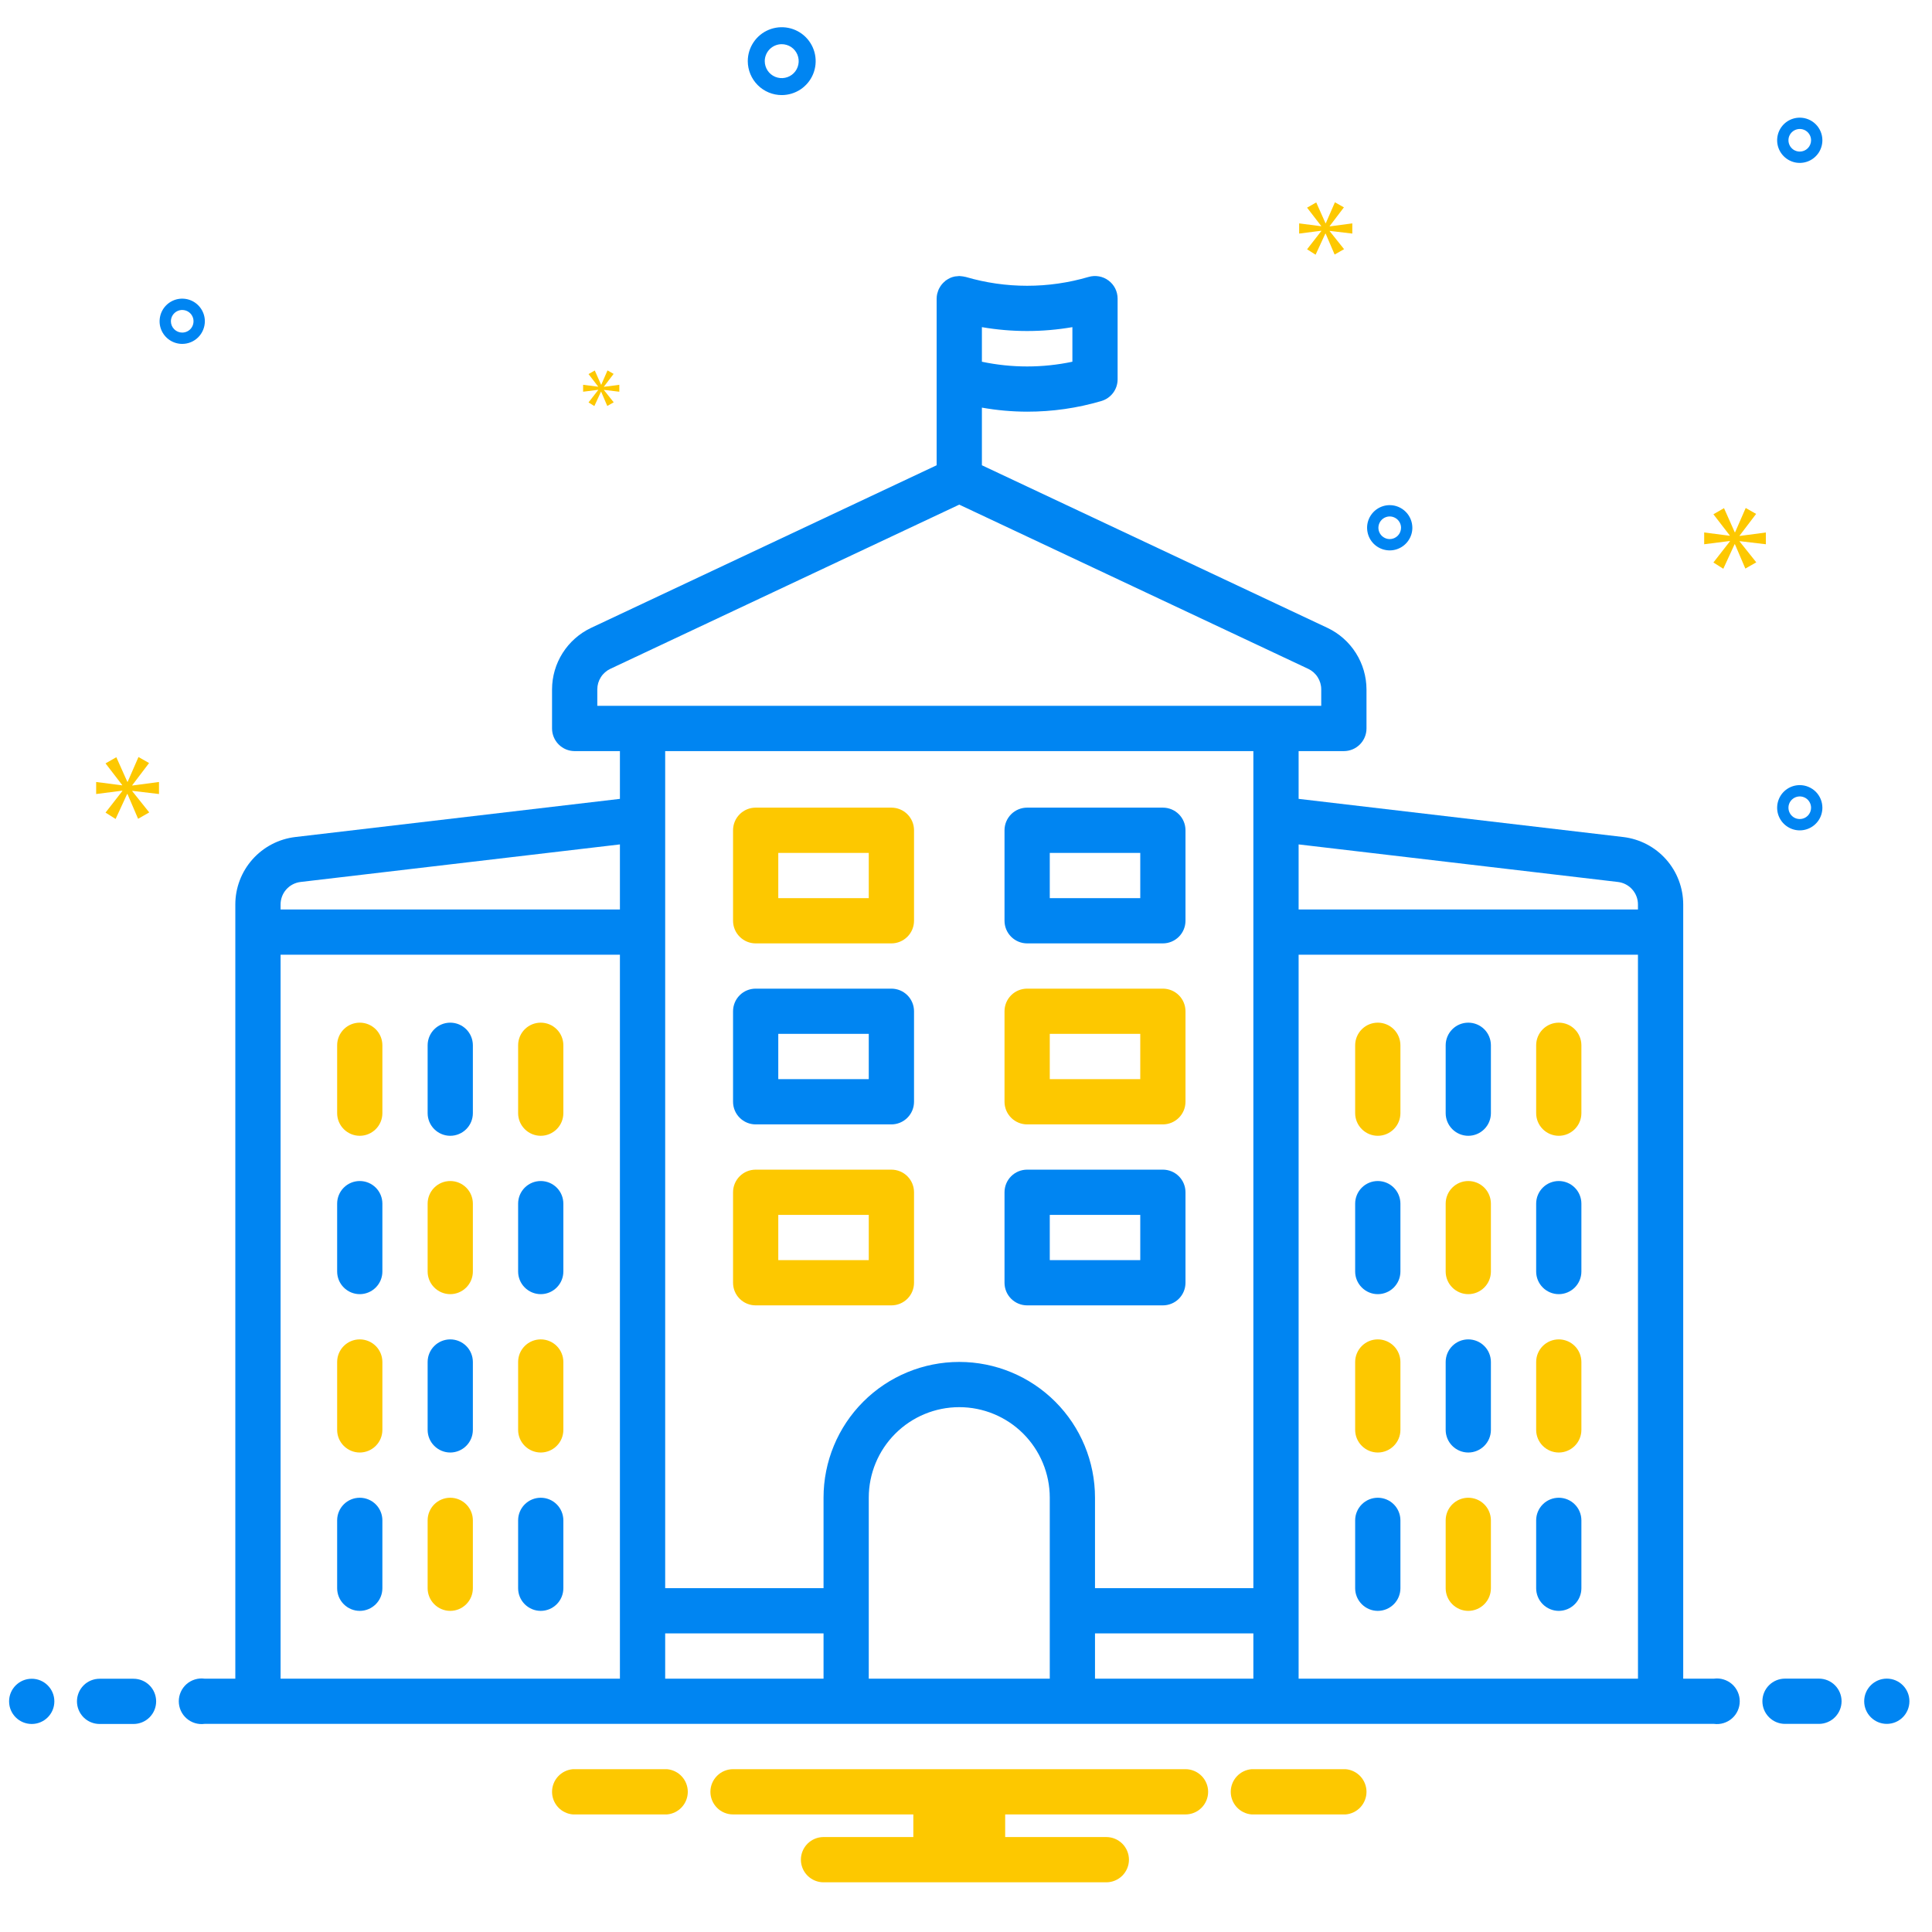 <svg width="61" height="61" viewBox="0 0 61 61" fill="none" xmlns="http://www.w3.org/2000/svg">
<g clip-path="url(#clip0_126_1799)">
<path d="M43.502 32.289C43.312 32.289 43.131 32.364 42.997 32.498C42.863 32.632 42.787 32.814 42.787 33.003V35.146C42.787 35.336 42.863 35.517 42.997 35.651C43.131 35.785 43.312 35.861 43.502 35.861C43.691 35.861 43.873 35.785 44.007 35.651C44.141 35.517 44.216 35.336 44.216 35.146V33.003C44.216 32.814 44.141 32.632 44.007 32.498C43.873 32.364 43.691 32.289 43.502 32.289Z" fill="#FDC800"/>
<path d="M43.502 37.289C43.312 37.289 43.131 37.364 42.997 37.498C42.863 37.632 42.787 37.814 42.787 38.003V40.146C42.787 40.336 42.863 40.517 42.997 40.651C43.131 40.785 43.312 40.861 43.502 40.861C43.691 40.861 43.873 40.785 44.007 40.651C44.141 40.517 44.216 40.336 44.216 40.146V38.003C44.216 37.814 44.141 37.632 44.007 37.498C43.873 37.364 43.691 37.289 43.502 37.289Z" fill="#0085F2"/>
<path d="M43.502 42.289C43.312 42.289 43.131 42.364 42.997 42.498C42.863 42.632 42.787 42.814 42.787 43.003V45.146C42.787 45.336 42.863 45.517 42.997 45.651C43.131 45.785 43.312 45.861 43.502 45.861C43.691 45.861 43.873 45.785 44.007 45.651C44.141 45.517 44.216 45.336 44.216 45.146V43.003C44.216 42.814 44.141 42.632 44.007 42.498C43.873 42.364 43.691 42.289 43.502 42.289Z" fill="#FDC800"/>
<path d="M43.502 47.289C43.312 47.289 43.131 47.364 42.997 47.498C42.863 47.632 42.787 47.814 42.787 48.003V50.146C42.787 50.336 42.863 50.517 42.997 50.651C43.131 50.785 43.312 50.861 43.502 50.861C43.691 50.861 43.873 50.785 44.007 50.651C44.141 50.517 44.216 50.336 44.216 50.146V48.003C44.216 47.814 44.141 47.632 44.007 47.498C43.873 47.364 43.691 47.289 43.502 47.289Z" fill="#0085F2"/>
<path d="M46.359 32.289C46.169 32.289 45.988 32.364 45.854 32.498C45.72 32.632 45.645 32.814 45.645 33.003V35.146C45.645 35.336 45.72 35.517 45.854 35.651C45.988 35.785 46.169 35.861 46.359 35.861C46.548 35.861 46.73 35.785 46.864 35.651C46.998 35.517 47.073 35.336 47.073 35.146V33.003C47.073 32.814 46.998 32.632 46.864 32.498C46.73 32.364 46.548 32.289 46.359 32.289Z" fill="#0085F2"/>
<path d="M46.359 37.289C46.169 37.289 45.988 37.364 45.854 37.498C45.72 37.632 45.645 37.814 45.645 38.003V40.146C45.645 40.336 45.72 40.517 45.854 40.651C45.988 40.785 46.169 40.861 46.359 40.861C46.548 40.861 46.73 40.785 46.864 40.651C46.998 40.517 47.073 40.336 47.073 40.146V38.003C47.073 37.814 46.998 37.632 46.864 37.498C46.73 37.364 46.548 37.289 46.359 37.289Z" fill="#FDC800"/>
<path d="M46.359 42.289C46.169 42.289 45.988 42.364 45.854 42.498C45.72 42.632 45.645 42.814 45.645 43.003V45.146C45.645 45.336 45.72 45.517 45.854 45.651C45.988 45.785 46.169 45.861 46.359 45.861C46.548 45.861 46.73 45.785 46.864 45.651C46.998 45.517 47.073 45.336 47.073 45.146V43.003C47.073 42.814 46.998 42.632 46.864 42.498C46.73 42.364 46.548 42.289 46.359 42.289Z" fill="#0085F2"/>
<path d="M46.359 47.289C46.169 47.289 45.988 47.364 45.854 47.498C45.72 47.632 45.645 47.814 45.645 48.003V50.146C45.645 50.336 45.72 50.517 45.854 50.651C45.988 50.785 46.169 50.861 46.359 50.861C46.548 50.861 46.73 50.785 46.864 50.651C46.998 50.517 47.073 50.336 47.073 50.146V48.003C47.073 47.814 46.998 47.632 46.864 47.498C46.73 47.364 46.548 47.289 46.359 47.289Z" fill="#FDC800"/>
<path d="M49.216 32.289C49.027 32.289 48.845 32.364 48.711 32.498C48.577 32.632 48.502 32.814 48.502 33.003V35.146C48.502 35.336 48.577 35.517 48.711 35.651C48.845 35.785 49.027 35.861 49.216 35.861C49.405 35.861 49.587 35.785 49.721 35.651C49.855 35.517 49.93 35.336 49.93 35.146V33.003C49.93 32.814 49.855 32.632 49.721 32.498C49.587 32.364 49.405 32.289 49.216 32.289Z" fill="#FDC800"/>
<path d="M49.216 37.289C49.027 37.289 48.845 37.364 48.711 37.498C48.577 37.632 48.502 37.814 48.502 38.003V40.146C48.502 40.336 48.577 40.517 48.711 40.651C48.845 40.785 49.027 40.861 49.216 40.861C49.405 40.861 49.587 40.785 49.721 40.651C49.855 40.517 49.93 40.336 49.93 40.146V38.003C49.93 37.814 49.855 37.632 49.721 37.498C49.587 37.364 49.405 37.289 49.216 37.289Z" fill="#0085F2"/>
<path d="M49.216 42.289C49.027 42.289 48.845 42.364 48.711 42.498C48.577 42.632 48.502 42.814 48.502 43.003V45.146C48.502 45.336 48.577 45.517 48.711 45.651C48.845 45.785 49.027 45.861 49.216 45.861C49.405 45.861 49.587 45.785 49.721 45.651C49.855 45.517 49.93 45.336 49.93 45.146V43.003C49.93 42.814 49.855 42.632 49.721 42.498C49.587 42.364 49.405 42.289 49.216 42.289Z" fill="#FDC800"/>
<path d="M49.216 47.289C49.027 47.289 48.845 47.364 48.711 47.498C48.577 47.632 48.502 47.814 48.502 48.003V50.146C48.502 50.336 48.577 50.517 48.711 50.651C48.845 50.785 49.027 50.861 49.216 50.861C49.405 50.861 49.587 50.785 49.721 50.651C49.855 50.517 49.93 50.336 49.93 50.146V48.003C49.93 47.814 49.855 47.632 49.721 47.498C49.587 47.364 49.405 47.289 49.216 47.289Z" fill="#0085F2"/>
<path d="M17.073 35.861C17.263 35.861 17.444 35.785 17.578 35.651C17.712 35.517 17.787 35.336 17.787 35.146V33.003C17.787 32.814 17.712 32.632 17.578 32.498C17.444 32.364 17.263 32.289 17.073 32.289C16.884 32.289 16.702 32.364 16.568 32.498C16.434 32.632 16.359 32.814 16.359 33.003V35.146C16.359 35.336 16.434 35.517 16.568 35.651C16.702 35.785 16.884 35.861 17.073 35.861Z" fill="#FDC800"/>
<path d="M17.073 40.861C17.263 40.861 17.444 40.785 17.578 40.651C17.712 40.517 17.787 40.336 17.787 40.146V38.003C17.787 37.814 17.712 37.632 17.578 37.498C17.444 37.364 17.263 37.289 17.073 37.289C16.884 37.289 16.702 37.364 16.568 37.498C16.434 37.632 16.359 37.814 16.359 38.003V40.146C16.359 40.336 16.434 40.517 16.568 40.651C16.702 40.785 16.884 40.861 17.073 40.861Z" fill="#0085F2"/>
<path d="M17.073 45.861C17.263 45.861 17.444 45.785 17.578 45.651C17.712 45.517 17.787 45.336 17.787 45.146V43.003C17.787 42.814 17.712 42.632 17.578 42.498C17.444 42.364 17.263 42.289 17.073 42.289C16.884 42.289 16.702 42.364 16.568 42.498C16.434 42.632 16.359 42.814 16.359 43.003V45.146C16.359 45.336 16.434 45.517 16.568 45.651C16.702 45.785 16.884 45.861 17.073 45.861Z" fill="#FDC800"/>
<path d="M17.073 50.861C17.263 50.861 17.444 50.785 17.578 50.651C17.712 50.517 17.787 50.336 17.787 50.146V48.003C17.787 47.814 17.712 47.632 17.578 47.498C17.444 47.364 17.263 47.289 17.073 47.289C16.884 47.289 16.702 47.364 16.568 47.498C16.434 47.632 16.359 47.814 16.359 48.003V50.146C16.359 50.336 16.434 50.517 16.568 50.651C16.702 50.785 16.884 50.861 17.073 50.861Z" fill="#0085F2"/>
<path d="M14.216 35.861C14.405 35.861 14.587 35.785 14.721 35.651C14.855 35.517 14.93 35.336 14.93 35.146V33.003C14.93 32.814 14.855 32.632 14.721 32.498C14.587 32.364 14.405 32.289 14.216 32.289C14.027 32.289 13.845 32.364 13.711 32.498C13.577 32.632 13.502 32.814 13.502 33.003V35.146C13.502 35.336 13.577 35.517 13.711 35.651C13.845 35.785 14.027 35.861 14.216 35.861Z" fill="#0085F2"/>
<path d="M14.216 40.861C14.405 40.861 14.587 40.785 14.721 40.651C14.855 40.517 14.93 40.336 14.93 40.146V38.003C14.93 37.814 14.855 37.632 14.721 37.498C14.587 37.364 14.405 37.289 14.216 37.289C14.027 37.289 13.845 37.364 13.711 37.498C13.577 37.632 13.502 37.814 13.502 38.003V40.146C13.502 40.336 13.577 40.517 13.711 40.651C13.845 40.785 14.027 40.861 14.216 40.861Z" fill="#FDC800"/>
<path d="M14.216 45.861C14.405 45.861 14.587 45.785 14.721 45.651C14.855 45.517 14.93 45.336 14.93 45.146V43.003C14.93 42.814 14.855 42.632 14.721 42.498C14.587 42.364 14.405 42.289 14.216 42.289C14.027 42.289 13.845 42.364 13.711 42.498C13.577 42.632 13.502 42.814 13.502 43.003V45.146C13.502 45.336 13.577 45.517 13.711 45.651C13.845 45.785 14.027 45.861 14.216 45.861Z" fill="#0085F2"/>
<path d="M14.216 50.861C14.405 50.861 14.587 50.785 14.721 50.651C14.855 50.517 14.93 50.336 14.93 50.146V48.003C14.93 47.814 14.855 47.632 14.721 47.498C14.587 47.364 14.405 47.289 14.216 47.289C14.027 47.289 13.845 47.364 13.711 47.498C13.577 47.632 13.502 47.814 13.502 48.003V50.146C13.502 50.336 13.577 50.517 13.711 50.651C13.845 50.785 14.027 50.861 14.216 50.861Z" fill="#FDC800"/>
<path d="M11.359 35.861C11.548 35.861 11.73 35.785 11.864 35.651C11.998 35.517 12.073 35.336 12.073 35.146V33.003C12.073 32.814 11.998 32.632 11.864 32.498C11.73 32.364 11.548 32.289 11.359 32.289C11.169 32.289 10.988 32.364 10.854 32.498C10.72 32.632 10.645 32.814 10.645 33.003V35.146C10.645 35.336 10.72 35.517 10.854 35.651C10.988 35.785 11.169 35.861 11.359 35.861Z" fill="#FDC800"/>
<path d="M11.359 40.861C11.548 40.861 11.73 40.785 11.864 40.651C11.998 40.517 12.073 40.336 12.073 40.146V38.003C12.073 37.814 11.998 37.632 11.864 37.498C11.73 37.364 11.548 37.289 11.359 37.289C11.169 37.289 10.988 37.364 10.854 37.498C10.72 37.632 10.645 37.814 10.645 38.003V40.146C10.645 40.336 10.72 40.517 10.854 40.651C10.988 40.785 11.169 40.861 11.359 40.861Z" fill="#0085F2"/>
<path d="M11.359 45.861C11.548 45.861 11.73 45.785 11.864 45.651C11.998 45.517 12.073 45.336 12.073 45.146V43.003C12.073 42.814 11.998 42.632 11.864 42.498C11.73 42.364 11.548 42.289 11.359 42.289C11.169 42.289 10.988 42.364 10.854 42.498C10.72 42.632 10.645 42.814 10.645 43.003V45.146C10.645 45.336 10.72 45.517 10.854 45.651C10.988 45.785 11.169 45.861 11.359 45.861Z" fill="#FDC800"/>
<path d="M11.359 50.861C11.548 50.861 11.73 50.785 11.864 50.651C11.998 50.517 12.073 50.336 12.073 50.146V48.003C12.073 47.814 11.998 47.632 11.864 47.498C11.73 47.364 11.548 47.289 11.359 47.289C11.169 47.289 10.988 47.364 10.854 47.498C10.72 47.632 10.645 47.814 10.645 48.003V50.146C10.645 50.336 10.72 50.517 10.854 50.651C10.988 50.785 11.169 50.861 11.359 50.861Z" fill="#0085F2"/>
<path d="M32.43 29.786H36.716C36.905 29.786 37.087 29.71 37.221 29.576C37.355 29.442 37.43 29.261 37.43 29.071V26.214C37.43 26.025 37.355 25.843 37.221 25.709C37.087 25.575 36.905 25.5 36.716 25.5H32.43C32.241 25.5 32.059 25.575 31.925 25.709C31.791 25.843 31.716 26.025 31.716 26.214V29.071C31.716 29.261 31.791 29.442 31.925 29.576C32.059 29.71 32.241 29.786 32.43 29.786ZM33.145 26.929H36.002V28.357H33.145V26.929Z" fill="#0085F2"/>
<path d="M23.859 29.786H28.145C28.334 29.786 28.516 29.71 28.65 29.576C28.784 29.442 28.859 29.261 28.859 29.071V26.214C28.859 26.025 28.784 25.843 28.65 25.709C28.516 25.575 28.334 25.5 28.145 25.5H23.859C23.669 25.5 23.488 25.575 23.354 25.709C23.22 25.843 23.145 26.025 23.145 26.214V29.071C23.145 29.261 23.22 29.442 23.354 29.576C23.488 29.71 23.669 29.786 23.859 29.786ZM24.573 26.929H27.43V28.357H24.573V26.929Z" fill="#FDC800"/>
<path d="M32.43 35.501H36.716C36.905 35.501 37.087 35.425 37.221 35.291C37.355 35.157 37.43 34.976 37.43 34.786V31.929C37.43 31.74 37.355 31.558 37.221 31.424C37.087 31.29 36.905 31.215 36.716 31.215H32.43C32.241 31.215 32.059 31.29 31.925 31.424C31.791 31.558 31.716 31.74 31.716 31.929V34.786C31.716 34.976 31.791 35.157 31.925 35.291C32.059 35.425 32.241 35.501 32.43 35.501ZM33.145 32.643H36.002V34.072H33.145V32.643Z" fill="#FDC800"/>
<path d="M23.859 35.501H28.145C28.334 35.501 28.516 35.425 28.65 35.291C28.784 35.157 28.859 34.976 28.859 34.786V31.929C28.859 31.74 28.784 31.558 28.65 31.424C28.516 31.29 28.334 31.215 28.145 31.215H23.859C23.669 31.215 23.488 31.29 23.354 31.424C23.22 31.558 23.145 31.74 23.145 31.929V34.786C23.145 34.976 23.22 35.157 23.354 35.291C23.488 35.425 23.669 35.501 23.859 35.501ZM24.573 32.643H27.43V34.072H24.573V32.643Z" fill="#0085F2"/>
<path d="M32.43 41.215H36.716C36.905 41.215 37.087 41.14 37.221 41.006C37.355 40.872 37.43 40.691 37.43 40.501V37.644C37.43 37.455 37.355 37.273 37.221 37.139C37.087 37.005 36.905 36.93 36.716 36.93H32.43C32.241 36.93 32.059 37.005 31.925 37.139C31.791 37.273 31.716 37.455 31.716 37.644V40.501C31.716 40.691 31.791 40.872 31.925 41.006C32.059 41.14 32.241 41.215 32.43 41.215ZM33.145 38.358H36.002V39.787H33.145V38.358Z" fill="#0085F2"/>
<path d="M23.859 41.215H28.145C28.334 41.215 28.516 41.14 28.65 41.006C28.784 40.872 28.859 40.691 28.859 40.501V37.644C28.859 37.455 28.784 37.273 28.65 37.139C28.516 37.005 28.334 36.93 28.145 36.93H23.859C23.669 36.93 23.488 37.005 23.354 37.139C23.22 37.273 23.145 37.455 23.145 37.644V40.501C23.145 40.691 23.22 40.872 23.354 41.006C23.488 41.14 23.669 41.215 23.859 41.215ZM24.573 38.358H27.43V39.787H24.573V38.358Z" fill="#FDC800"/>
<path d="M57.43 53H56.359C56.169 53 55.988 53.075 55.854 53.209C55.72 53.343 55.645 53.525 55.645 53.714C55.645 53.904 55.72 54.085 55.854 54.219C55.988 54.353 56.169 54.429 56.359 54.429H57.43C57.62 54.429 57.801 54.353 57.935 54.219C58.069 54.085 58.145 53.904 58.145 53.714C58.145 53.525 58.069 53.343 57.935 53.209C57.801 53.075 57.62 53 57.43 53Z" fill="#0085F2"/>
<path d="M59.573 54.429C59.968 54.429 60.287 54.109 60.287 53.714C60.287 53.32 59.968 53 59.573 53C59.179 53 58.859 53.32 58.859 53.714C58.859 54.109 59.179 54.429 59.573 54.429Z" fill="#0085F2"/>
<path d="M42.485 55.859H39.518C39.339 55.874 39.171 55.955 39.049 56.088C38.927 56.22 38.859 56.394 38.859 56.574C38.859 56.754 38.927 56.927 39.049 57.06C39.171 57.192 39.339 57.274 39.518 57.288H42.485C42.665 57.274 42.832 57.192 42.955 57.06C43.077 56.927 43.145 56.754 43.145 56.574C43.145 56.394 43.077 56.22 42.955 56.088C42.832 55.955 42.665 55.874 42.485 55.859Z" fill="#FDC800"/>
<path d="M21.057 55.859H18.09C17.91 55.874 17.742 55.955 17.62 56.088C17.498 56.22 17.43 56.394 17.43 56.574C17.43 56.754 17.498 56.927 17.62 57.06C17.742 57.192 17.91 57.274 18.09 57.288H21.057C21.236 57.274 21.404 57.192 21.526 57.06C21.648 56.927 21.716 56.754 21.716 56.574C21.716 56.394 21.648 56.22 21.526 56.088C21.404 55.955 21.236 55.874 21.057 55.859Z" fill="#FDC800"/>
<path d="M37.43 55.859H23.145C22.955 55.859 22.773 55.935 22.64 56.069C22.506 56.203 22.43 56.384 22.43 56.574C22.43 56.763 22.506 56.945 22.64 57.079C22.773 57.213 22.955 57.288 23.145 57.288H28.837V58.002H26.002C25.812 58.002 25.631 58.078 25.497 58.211C25.363 58.345 25.287 58.527 25.287 58.717C25.287 58.906 25.363 59.088 25.497 59.222C25.631 59.355 25.812 59.431 26.002 59.431H34.93C35.12 59.431 35.301 59.355 35.435 59.222C35.569 59.088 35.645 58.906 35.645 58.717C35.645 58.527 35.569 58.345 35.435 58.211C35.301 58.078 35.12 58.002 34.93 58.002H31.737V57.288H37.43C37.62 57.288 37.801 57.213 37.935 57.079C38.069 56.945 38.145 56.763 38.145 56.574C38.145 56.384 38.069 56.203 37.935 56.069C37.801 55.935 37.62 55.859 37.43 55.859Z" fill="#FDC800"/>
<path d="M1.002 54.432C1.396 54.432 1.716 54.113 1.716 53.718C1.716 53.324 1.396 53.004 1.002 53.004C0.607 53.004 0.287 53.324 0.287 53.718C0.287 54.113 0.607 54.432 1.002 54.432Z" fill="#0085F2"/>
<path d="M4.216 53.004H3.145C2.955 53.004 2.773 53.079 2.639 53.213C2.506 53.347 2.43 53.529 2.43 53.718C2.43 53.908 2.506 54.089 2.639 54.223C2.773 54.357 2.955 54.432 3.145 54.432H4.216C4.405 54.432 4.587 54.357 4.721 54.223C4.855 54.089 4.93 53.908 4.93 53.718C4.93 53.529 4.855 53.347 4.721 53.213C4.587 53.079 4.405 53.004 4.216 53.004Z" fill="#0085F2"/>
<path d="M54.117 53.001H53.145V28.556C53.144 28.032 52.952 27.525 52.603 27.133C52.254 26.74 51.773 26.49 51.252 26.428L41.002 25.223V23.715H42.43C42.62 23.715 42.801 23.64 42.935 23.506C43.069 23.372 43.145 23.19 43.145 23.001V21.764C43.143 21.358 43.027 20.96 42.809 20.617C42.592 20.274 42.281 19.999 41.914 19.825L31.002 14.69V12.87C31.473 12.954 31.951 12.997 32.43 12.998C33.224 12.999 34.015 12.886 34.776 12.661C34.924 12.617 35.053 12.527 35.146 12.403C35.238 12.28 35.287 12.13 35.287 11.976V9.429C35.287 9.318 35.261 9.208 35.212 9.109C35.162 9.01 35.089 8.923 35 8.857C34.911 8.79 34.808 8.745 34.698 8.726C34.589 8.707 34.476 8.713 34.37 8.744C33.103 9.116 31.757 9.116 30.491 8.744C30.483 8.742 30.474 8.742 30.466 8.74C30.434 8.732 30.402 8.726 30.369 8.723C30.348 8.721 30.328 8.717 30.307 8.717C30.3 8.717 30.294 8.715 30.287 8.715C30.261 8.716 30.235 8.719 30.209 8.723C30.19 8.725 30.171 8.725 30.153 8.728C30.103 8.738 30.054 8.752 30.007 8.772C30.001 8.775 29.995 8.779 29.989 8.782C29.948 8.801 29.909 8.823 29.873 8.85C29.869 8.852 29.864 8.854 29.86 8.857C29.851 8.864 29.844 8.873 29.835 8.881C29.808 8.903 29.782 8.927 29.759 8.953C29.746 8.967 29.734 8.981 29.723 8.996C29.702 9.023 29.684 9.051 29.668 9.08C29.659 9.096 29.65 9.111 29.642 9.127C29.627 9.161 29.614 9.195 29.605 9.231C29.601 9.245 29.595 9.258 29.591 9.273C29.58 9.324 29.573 9.377 29.573 9.429V14.69L18.661 19.825C18.294 19.999 17.983 20.274 17.765 20.617C17.547 20.96 17.431 21.358 17.43 21.764V23.001C17.43 23.19 17.506 23.372 17.64 23.506C17.773 23.64 17.955 23.715 18.145 23.715H19.573V25.223L9.322 26.428C8.801 26.49 8.321 26.741 7.972 27.133C7.623 27.525 7.43 28.032 7.43 28.556V53.001H6.458C6.357 52.987 6.253 52.996 6.155 53.026C6.057 53.056 5.967 53.106 5.89 53.173C5.813 53.241 5.751 53.324 5.709 53.418C5.667 53.511 5.645 53.612 5.645 53.715C5.645 53.817 5.667 53.919 5.709 54.012C5.751 54.105 5.813 54.189 5.89 54.256C5.967 54.324 6.057 54.374 6.155 54.404C6.253 54.434 6.357 54.442 6.458 54.429H54.117C54.218 54.442 54.321 54.434 54.419 54.404C54.517 54.374 54.608 54.324 54.685 54.256C54.762 54.189 54.824 54.105 54.866 54.012C54.908 53.919 54.93 53.817 54.93 53.715C54.93 53.612 54.908 53.511 54.866 53.418C54.824 53.324 54.762 53.241 54.685 53.173C54.608 53.106 54.517 53.056 54.419 53.026C54.321 52.996 54.218 52.987 54.117 53.001ZM31.002 10.329C31.947 10.492 32.913 10.492 33.859 10.329V11.421C32.917 11.62 31.944 11.62 31.002 11.421V10.329ZM51.085 27.847C51.259 27.868 51.419 27.951 51.535 28.082C51.652 28.213 51.716 28.381 51.716 28.556V28.715H41.002V26.661L51.085 27.847ZM18.859 22.286V21.764C18.859 21.629 18.898 21.496 18.971 21.382C19.043 21.267 19.147 21.176 19.269 21.118L30.287 15.933L41.306 21.118C41.428 21.176 41.532 21.267 41.604 21.382C41.677 21.496 41.716 21.629 41.716 21.764V22.286H18.859ZM39.573 50.143H34.573V47.286C34.573 46.15 34.122 45.059 33.318 44.256C32.514 43.452 31.424 43.001 30.287 43.001C29.151 43.001 28.061 43.452 27.257 44.256C26.453 45.059 26.002 46.15 26.002 47.286V50.143H21.002V23.715H39.573V50.143ZM8.859 28.556C8.859 28.382 8.923 28.213 9.039 28.082C9.156 27.951 9.316 27.868 9.489 27.847L19.573 26.661V28.715H8.859V28.556ZM8.859 53.001V30.143H19.573V53.001H8.859ZM21.002 53.001V51.572H26.002V53.001H21.002ZM27.43 53.001V47.286C27.43 46.529 27.731 45.802 28.267 45.266C28.803 44.73 29.53 44.429 30.287 44.429C31.045 44.429 31.772 44.73 32.308 45.266C32.843 45.802 33.145 46.529 33.145 47.286V53.001H27.43ZM34.573 53.001V51.572H39.573V53.001H34.573ZM41.002 53.001V30.143H51.716L51.717 53.001H41.002Z" fill="#0085F2"/>
<path d="M24.682 3.002C24.894 3.002 25.101 2.939 25.277 2.822C25.453 2.704 25.591 2.537 25.672 2.341C25.753 2.145 25.774 1.93 25.733 1.722C25.692 1.514 25.589 1.323 25.44 1.173C25.29 1.023 25.099 0.921 24.891 0.88C24.683 0.839 24.468 0.86 24.272 0.941C24.076 1.022 23.909 1.159 23.791 1.336C23.673 1.512 23.61 1.719 23.61 1.931C23.611 2.215 23.724 2.487 23.925 2.688C24.126 2.889 24.398 3.002 24.682 3.002ZM24.682 1.395C24.788 1.395 24.892 1.427 24.98 1.485C25.068 1.544 25.136 1.628 25.177 1.726C25.217 1.824 25.228 1.931 25.207 2.035C25.187 2.139 25.136 2.235 25.061 2.31C24.986 2.385 24.89 2.436 24.787 2.456C24.683 2.477 24.575 2.466 24.477 2.426C24.379 2.385 24.295 2.317 24.236 2.228C24.178 2.14 24.146 2.037 24.146 1.931C24.146 1.789 24.203 1.653 24.303 1.552C24.404 1.452 24.54 1.395 24.682 1.395Z" fill="#0085F2"/>
<path d="M56.825 24.789C56.684 24.789 56.545 24.831 56.428 24.909C56.31 24.988 56.219 25.099 56.165 25.23C56.111 25.36 56.097 25.504 56.124 25.643C56.152 25.781 56.22 25.909 56.32 26.008C56.42 26.108 56.547 26.176 56.685 26.204C56.824 26.232 56.968 26.217 57.098 26.163C57.229 26.109 57.34 26.018 57.419 25.9C57.497 25.783 57.539 25.645 57.539 25.503C57.539 25.314 57.464 25.132 57.33 24.998C57.196 24.865 57.014 24.789 56.825 24.789ZM56.825 25.86C56.754 25.86 56.685 25.84 56.626 25.8C56.568 25.761 56.522 25.705 56.495 25.64C56.468 25.575 56.461 25.503 56.474 25.434C56.488 25.364 56.522 25.301 56.572 25.251C56.622 25.201 56.686 25.167 56.755 25.153C56.824 25.139 56.896 25.146 56.962 25.173C57.027 25.2 57.083 25.246 57.122 25.305C57.161 25.364 57.182 25.433 57.182 25.503C57.182 25.598 57.144 25.689 57.077 25.756C57.01 25.823 56.919 25.86 56.825 25.86Z" fill="#0085F2"/>
<path d="M43.878 15.949C43.737 15.949 43.599 15.991 43.481 16.07C43.364 16.148 43.273 16.26 43.218 16.39C43.164 16.521 43.15 16.664 43.178 16.803C43.205 16.941 43.273 17.069 43.373 17.169C43.473 17.268 43.6 17.337 43.739 17.364C43.878 17.392 44.021 17.378 44.152 17.323C44.282 17.269 44.394 17.178 44.472 17.06C44.551 16.943 44.593 16.805 44.593 16.663C44.592 16.474 44.517 16.293 44.383 16.159C44.249 16.025 44.068 15.949 43.878 15.949ZM43.878 17.021C43.808 17.021 43.739 17 43.68 16.96C43.621 16.921 43.575 16.865 43.548 16.8C43.521 16.735 43.514 16.663 43.528 16.594C43.542 16.525 43.576 16.461 43.626 16.411C43.676 16.361 43.739 16.327 43.809 16.313C43.878 16.299 43.95 16.306 44.015 16.334C44.08 16.361 44.136 16.406 44.175 16.465C44.215 16.524 44.236 16.593 44.236 16.663C44.235 16.758 44.198 16.849 44.131 16.916C44.064 16.983 43.973 17.021 43.878 17.021Z" fill="#0085F2"/>
<path d="M56.825 3.715C56.684 3.715 56.545 3.757 56.428 3.835C56.31 3.914 56.219 4.025 56.165 4.156C56.111 4.286 56.097 4.43 56.124 4.568C56.152 4.707 56.22 4.834 56.32 4.934C56.42 5.034 56.547 5.102 56.685 5.13C56.824 5.157 56.968 5.143 57.098 5.089C57.229 5.035 57.34 4.943 57.419 4.826C57.497 4.708 57.539 4.57 57.539 4.429C57.539 4.24 57.464 4.058 57.33 3.924C57.196 3.79 57.014 3.715 56.825 3.715ZM56.825 4.786C56.754 4.786 56.685 4.765 56.626 4.726C56.568 4.687 56.522 4.631 56.495 4.566C56.468 4.501 56.461 4.429 56.474 4.359C56.488 4.29 56.522 4.227 56.572 4.177C56.622 4.127 56.686 4.093 56.755 4.079C56.824 4.065 56.896 4.072 56.962 4.099C57.027 4.126 57.083 4.172 57.122 4.231C57.161 4.289 57.182 4.358 57.182 4.429C57.182 4.524 57.144 4.615 57.077 4.682C57.01 4.749 56.919 4.786 56.825 4.786Z" fill="#0085F2"/>
<path d="M6.468 10.144C6.468 10.003 6.426 9.865 6.347 9.747C6.269 9.63 6.157 9.538 6.027 9.484C5.896 9.43 5.753 9.416 5.614 9.443C5.475 9.471 5.348 9.539 5.248 9.639C5.148 9.739 5.08 9.866 5.053 10.005C5.025 10.143 5.039 10.287 5.093 10.417C5.148 10.548 5.239 10.659 5.357 10.738C5.474 10.816 5.612 10.858 5.753 10.858C5.943 10.858 6.124 10.783 6.258 10.649C6.392 10.515 6.467 10.333 6.468 10.144ZM5.396 10.144C5.396 10.073 5.417 10.004 5.456 9.946C5.496 9.887 5.551 9.841 5.617 9.814C5.682 9.787 5.754 9.78 5.823 9.794C5.892 9.807 5.956 9.841 6.006 9.891C6.056 9.941 6.09 10.005 6.104 10.074C6.117 10.144 6.11 10.215 6.083 10.281C6.056 10.346 6.011 10.402 5.952 10.441C5.893 10.48 5.824 10.501 5.753 10.501C5.659 10.501 5.568 10.463 5.501 10.396C5.434 10.329 5.396 10.239 5.396 10.144Z" fill="#0085F2"/>
<path d="M4.176 24.791L4.707 24.092L4.372 23.902L4.031 24.684H4.02L3.673 23.908L3.332 24.103L3.857 24.785V24.796L3.036 24.69V25.07L3.863 24.964V24.975L3.332 25.657L3.65 25.858L4.014 25.07H4.025L4.36 25.852L4.712 25.651L4.176 24.981V24.97L5.02 25.07V24.69L4.176 24.802V24.791Z" fill="#FDC800"/>
<path d="M18.888 12.313L18.582 12.706L18.766 12.821L18.975 12.368H18.981L19.174 12.818L19.377 12.703L19.068 12.316V12.31L19.554 12.368V12.149L19.068 12.213V12.207L19.374 11.805L19.181 11.695L18.985 12.146H18.978L18.779 11.698L18.582 11.811L18.885 12.204V12.21L18.411 12.149V12.368L18.888 12.307V12.313Z" fill="#FDC800"/>
<path d="M55.754 17.184V16.812L54.926 16.922V16.91L55.447 16.226L55.118 16.039L54.783 16.806H54.772L54.433 16.044L54.098 16.237L54.614 16.905V16.916L53.807 16.812V17.184L54.619 17.081V17.092L54.098 17.76L54.411 17.958L54.767 17.184H54.778L55.107 17.952L55.452 17.755L54.926 17.097V17.086L55.754 17.184Z" fill="#FDC800"/>
<path d="M41.983 7.138L42.432 6.547L42.148 6.387L41.86 7.048H41.851L41.558 6.391L41.269 6.557L41.714 7.134V7.143L41.019 7.053V7.375L41.718 7.285V7.295L41.269 7.871L41.538 8.042L41.846 7.375H41.855L42.139 8.037L42.437 7.867L41.983 7.299V7.29L42.697 7.375V7.053L41.983 7.148V7.138Z" fill="#FDC800"/>
</g>
<defs>
<clipPath id="clip0_126_1799">
<rect width="60" height="60" fill="white" transform="translate(0.287 0.145)"/>
</clipPath>
</defs>
</svg>
